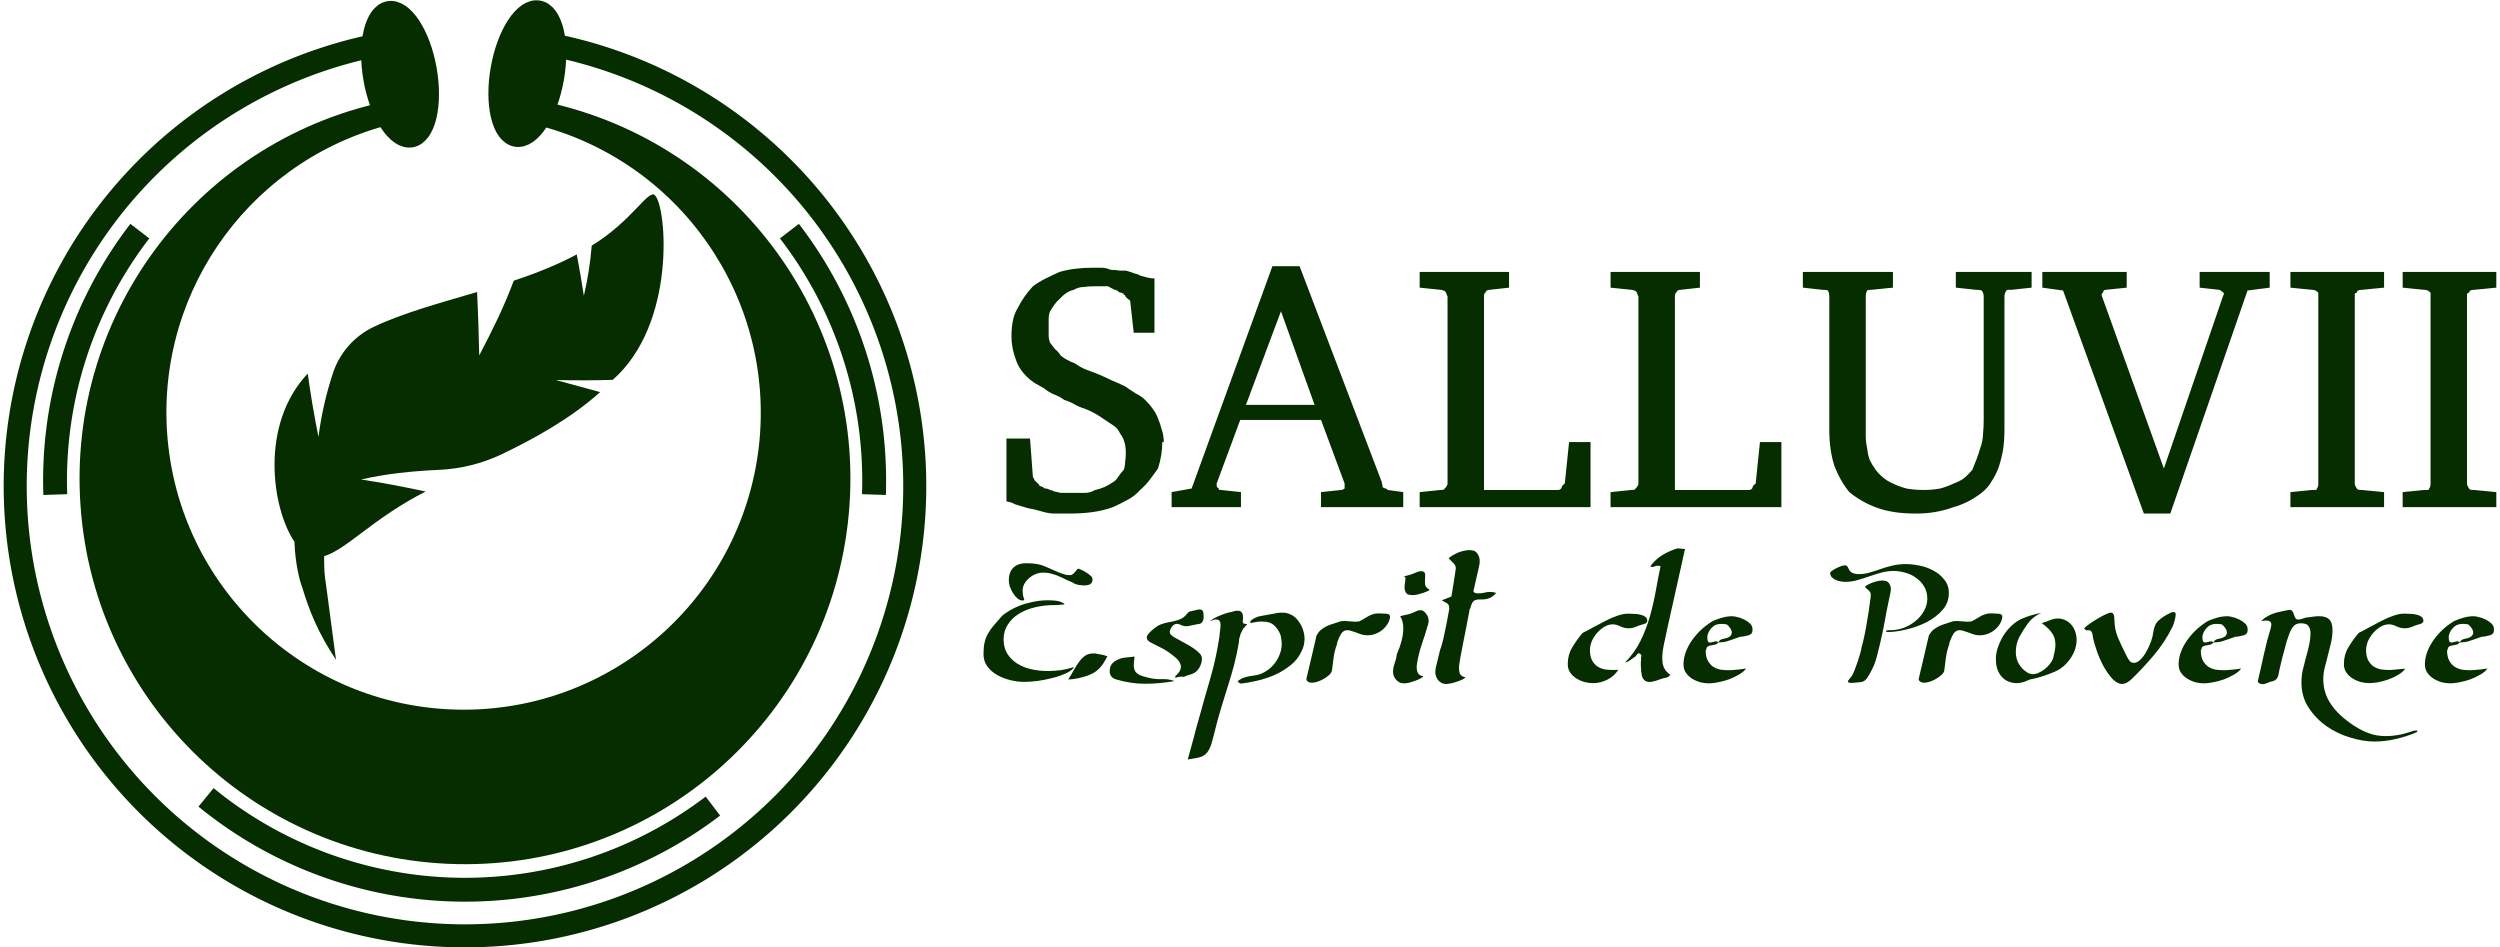 <svg xmlns:inkscape="http://www.inkscape.org/namespaces/inkscape" xmlns:sodipodi="http://sodipodi.sourceforge.net/DTD/sodipodi-0.dtd" xmlns="http://www.w3.org/2000/svg" xmlns:svg="http://www.w3.org/2000/svg" width="190" height="72" viewBox="0 0 220.745 83.898" version="1.1" id="svg1" inkscape:version="1.4.1-rc (06eac75fbf, 2025-03-29)" sodipodi:docname="logo.svg">
  <defs id="defs1"/>
  <g inkscape:label="Layer 1" inkscape:groupmode="layer" id="layer1" transform="translate(5.538,-106.625)">
    <path id="path10" style="fill:#052d00;fill-opacity:1;stroke:#052d00;stroke-width:2.04;stroke-opacity:1" d="m 29.142,116.493 c 0.252,-0.048 0.504,-0.093 0.757,-0.135 m 11.686,0.256 c 13.422,3.23 22.33,15.961 20.767,29.677 -1.62,14.022 -13.647,24.506 -27.758,24.196 C 20.483,170.179 8.926,159.178 7.923,145.099 6.963,131.632 15.976,119.481 29.142,116.493 12.636,119.625 1.091,134.621 2.286,151.379 c 1.216,17.052 15.212,30.376 32.303,30.75 17.091,0.374 31.657,-12.323 33.618,-29.306 1.961,-16.982 -9.327,-32.665 -26.053,-36.196 z" sodipodi:nodetypes="cccccsccsccc"/>
    <path style="fill:#9d0000;fill-opacity:0;stroke:#052d00;stroke-width:2.04;stroke-dasharray:none;stroke-opacity:1" id="path12" sodipodi:type="arc" sodipodi:cx="35.314369" sodipodi:cy="149.67197" sodipodi:rx="39.83173" sodipodi:ry="39.83173" sodipodi:start="4.8742264" sodipodi:end="4.5801224" sodipodi:arc-type="arc" d="M 41.733,110.361 A 39.832,39.832 0 0 1 74.991,153.185 39.832,39.832 0 0 1 34.725,189.499 39.832,39.832 0 0 1 -4.449,152.01 39.832,39.832 0 0 1 30.061,110.188" sodipodi:open="true"/>
    <path style="fill:#9d0000;fill-opacity:0;stroke:#052d00;stroke-width:2.114;stroke-dasharray:none;stroke-opacity:1" id="path13" sodipodi:type="arc" sodipodi:cx="35.314411" sodipodi:cy="149.1805" sodipodi:rx="36.238354" sodipodi:ry="36.238354" sodipodi:start="5.6277801" sodipodi:end="0.034313055" sodipodi:arc-type="arc" d="m 64.044,127.094 a 36.238,36.238 0 0 1 7.487,23.33" sodipodi:open="true"/>
    <path style="fill:none;fill-opacity:0;stroke:#052d00;stroke-width:2.114;stroke-dasharray:none;stroke-opacity:1" id="path14" sodipodi:type="arc" sodipodi:cx="35.314411" sodipodi:cy="149.1805" sodipodi:rx="36.238354" sodipodi:ry="36.238354" sodipodi:start="0.91995902" sodipodi:end="2.2560391" sodipodi:arc-type="arc" d="M 57.27,178.011 A 36.238,36.238 0 0 1 12.381,177.239" sodipodi:open="true"/>
    <path style="fill:#9d0000;fill-opacity:0;stroke:#052d00;stroke-width:2.114;stroke-dasharray:none;stroke-opacity:1" id="path15" sodipodi:type="arc" sodipodi:cx="-35.248775" sodipodi:cy="149.1805" sodipodi:rx="36.238354" sodipodi:ry="36.238354" sodipodi:start="5.6277801" sodipodi:end="0.034313055" sodipodi:arc-type="arc" d="M -6.519,127.094 A 36.238,36.238 0 0 1 0.968,150.424" sodipodi:open="true" transform="scale(-1,1)"/>
    <ellipse style="fill:#052d00;fill-opacity:1;stroke:#052d00;stroke-width:1.585;stroke-dasharray:none;stroke-opacity:1" id="path16" cx="9.419" cy="116.618" rx="2.494" ry="5.773" transform="rotate(-10.02)"/>
    <ellipse style="fill:#052d00;fill-opacity:1;stroke:#052d00;stroke-width:1.585;stroke-dasharray:none;stroke-opacity:1" id="ellipse16" cx="-59.879" cy="104.291" rx="2.494" ry="5.773" transform="matrix(-0.985,-0.174,-0.174,0.985,0,0)"/>
    <path style="font-size:10.583px;line-height:1.25;font-family:'Wizard Of The Moon';-inkscape-font-specification:'Wizard Of The Moon';fill:#052d00;fill-opacity:1;stroke-width:0.463" d="m 86.498,157.337 q -0.334,0 -0.649,0.13 -0.315,0.13 -0.575,0.352 -0.259,0.222 -0.426,0.519 -0.148,0.278 -0.148,0.593 0,0.185 0.019,0.334 0.019,0.148 0.111,0.408 0.037,0.074 -0.019,0.111 -0.056,0.019 -0.13,0.019 -0.222,0 -0.445,-0.185 -0.204,-0.185 -0.389,-0.463 -0.167,-0.278 -0.278,-0.575 -0.093,-0.297 -0.093,-0.519 0,-0.612 0.222,-0.945 0.222,-0.334 0.575,-0.482 0.371,-0.148 0.815,-0.13 0.463,0 0.908,0.074 0.352,0.056 0.723,0.222 0.389,0.167 0.76,0.334 0.371,0.167 0.723,0.297 0.371,0.13 0.686,0.13 0.148,0 0.259,-0.093 0.111,-0.093 0.185,-0.185 0.093,-0.111 0.167,-0.204 0.074,-0.093 0.167,-0.093 0.019,0 0.204,0.093 0.204,0.074 0.426,0.222 0.222,0.13 0.408,0.297 0.185,0.148 0.185,0.315 0,0.315 -0.204,0.445 -0.204,0.111 -0.537,0.111 -0.093,0 -0.241,-0.019 -0.148,-0.019 -0.315,-0.037 -0.148,-0.037 -0.278,-0.093 -0.13,-0.056 -0.185,-0.111 -0.278,-0.111 -0.556,-0.241 -0.278,-0.148 -0.593,-0.278 -0.297,-0.148 -0.667,-0.241 -0.352,-0.111 -0.815,-0.111 z m 4.596,7.154 q 0.259,0.037 0.519,0.093 0.278,0.037 0.593,0.167 -0.185,0.334 -0.352,0.612 -0.167,0.259 -0.371,0.463 -0.204,0.204 -0.463,0.371 -0.259,0.148 -0.612,0.278 -0.111,0.037 -0.315,0.093 -0.185,0.056 -0.408,0.111 -0.222,0.037 -0.445,0.074 -0.222,0.037 -0.389,0.037 h -0.111 q 0.297,-0.463 0.519,-0.871 0.241,-0.426 0.482,-0.741 0.241,-0.315 0.519,-0.5 0.297,-0.185 0.686,-0.185 z m -3.391,-4.281 H 87.536 q -0.945,0 -1.779,0.204 -0.815,0.204 -1.427,0.593 -0.612,0.389 -0.964,0.964 -0.352,0.556 -0.352,1.279 0,0.723 0.315,1.242 0.315,0.519 0.852,0.871 0.537,0.352 1.242,0.519 0.704,0.167 1.501,0.167 0.556,0 1.149,-0.074 0.612,-0.093 1.186,-0.278 -0.204,0.334 -0.76,0.575 -0.537,0.241 -1.205,0.408 -0.667,0.167 -1.334,0.259 -0.667,0.074 -1.13,0.074 -0.556,0 -1.186,-0.148 -0.63,-0.148 -1.168,-0.445 -0.537,-0.297 -0.89,-0.76 -0.352,-0.463 -0.352,-1.112 0,-0.593 0.093,-1.019 0.093,-0.426 0.297,-0.778 0.204,-0.371 0.519,-0.741 0.315,-0.371 0.76,-0.871 0.222,-0.185 0.612,-0.426 0.389,-0.241 0.908,-0.445 0.519,-0.204 1.149,-0.334 0.649,-0.148 1.371,-0.148 0.834,0 1.149,0.148 0.315,0.13 0.315,0.204 -0.019,0.019 -0.037,0.019 z m 10.971,1.742 q -0.315,-0.148 -0.537,-0.019 -0.204,0.111 -0.334,0.389 -0.148,0.297 0,0.482 0.148,0.167 0.389,0.297 0.408,0.222 0.815,0.445 0.426,0.222 0.815,0.482 0.297,0.204 0.556,0.463 0.259,0.259 0.185,0.686 -0.093,0.463 -0.352,0.778 -0.241,0.297 -0.723,0.426 -0.093,0.019 -0.185,0.056 -0.093,0.037 -0.185,0.074 -0.056,0.019 -0.093,0.037 -0.037,0.019 -0.074,0.019 -0.204,-0.037 -0.389,0 -0.167,0.019 -0.334,0.093 v -0.093 l -0.019,-0.056 q 0.371,-0.315 0.463,-0.593 0.093,-0.278 -0.019,-0.537 -0.111,-0.259 -0.408,-0.519 -0.297,-0.259 -0.704,-0.537 -0.352,-0.241 -0.76,-0.426 -0.389,-0.185 -0.76,-0.389 -0.259,-0.148 -0.315,-0.315 -0.037,-0.167 0.056,-0.334 0.111,-0.167 0.315,-0.352 0.204,-0.185 0.463,-0.371 0.222,-0.167 0.463,-0.241 0.259,-0.093 0.537,-0.148 0.241,-0.056 0.482,-0.093 0.241,-0.056 0.463,-0.13 0.222,-0.074 0.426,-0.204 0.204,-0.148 0.371,-0.371 0.111,-0.148 0.278,-0.185 0.167,-0.037 0.315,-0.074 0.111,-0.019 0.241,-0.056 0.13,-0.037 0.259,-0.037 0.13,0 0.204,0.056 0.093,0.056 0.13,0.222 0.019,0.148 0.019,0.334 0.019,0.167 -0.037,0.334 -0.037,0.148 -0.167,0.259 -0.13,0.093 -0.408,0.111 -0.371,0.074 -0.723,0.148 -0.352,0.074 -0.723,-0.111 z m -4.059,2.817 q -0.074,0.5 -0.074,0.815 0.019,0.315 0.148,0.519 0.13,0.185 0.408,0.315 0.278,0.111 0.723,0.222 0.593,0.148 1.168,0.13 0.593,-0.037 1.168,0.167 -1.316,0.241 -2.613,0.241 -1.279,0 -2.576,-0.389 -0.259,-0.074 -0.426,-0.278 -0.148,-0.204 -0.13,-0.463 0,-0.649 0.593,-0.945 0.371,-0.204 0.76,-0.241 0.408,-0.056 0.852,-0.093 z m 9.859,-2.891 q 0.056,0.019 0.111,0.019 l -0.056,0.093 q -0.074,0.019 -0.093,0.074 l -0.056,0.074 -0.037,0.056 q -0.019,0.019 -0.037,0.037 -0.019,0 -0.037,0.019 l -0.056,0.074 -0.111,0.241 q -0.019,0.037 -0.037,0.056 0,0.019 -0.019,0.056 l -0.037,0.056 q 0,0.019 -0.037,0.13 -0.019,0.074 -0.037,0.148 0,0.056 -0.037,0.093 0,0.037 -0.019,0.074 0,0.019 0,0.056 -0.037,0.111 -0.019,0.222 -0.167,1.019 -0.426,2.02 -0.259,0.982 -0.575,1.964 -0.297,1.001 -0.612,1.983 -0.297,0.982 -0.537,1.983 l -0.148,0.575 q -0.148,0.612 -0.315,0.945 -0.167,0.352 -0.408,0.537 -0.241,0.185 -0.593,0.259 -0.371,0.074 -0.927,0.167 0.259,-0.927 0.5,-1.816 0.222,-0.89 0.482,-1.779 0.5,-1.816 1.019,-3.595 0.519,-1.779 0.797,-3.632 l 0.074,-0.686 q 0.019,-0.093 0.019,-0.185 0.019,-0.093 0.019,-0.185 0,-0.537 -0.371,-0.519 -0.111,-0.019 -0.259,0.037 -0.13,0.037 -0.334,0.111 0.426,-0.315 0.852,-0.482 0.426,-0.185 0.853,-0.297 0.074,0 0.185,-0.037 0.019,0 0.019,0 0.019,-0.019 0.056,-0.019 0.148,-0.037 0.278,-0.074 0.148,-0.037 0.278,-0.019 0.185,0 0.297,0.13 0.13,0.111 0.13,0.445 0.019,0.093 0,0.167 0,0.056 -0.019,0.148 v 0.037 0.093 q 0.037,0.111 0.148,0.13 0.074,0.019 0.13,0.019 z m 4.93,2.409 q -0.315,0.723 -0.964,1.242 -0.649,0.519 -1.427,0.871 -0.778,0.334 -1.594,0.519 -0.797,0.185 -1.427,0.241 -0.037,0 -0.111,-0.056 -0.056,-0.074 -0.148,-0.148 0.315,-0.259 0.667,-0.352 0.371,-0.111 0.741,-0.148 0.537,-0.056 0.982,-0.315 0.463,-0.259 0.797,-0.649 0.334,-0.389 0.519,-0.852 0.204,-0.482 0.204,-0.982 0,-0.278 -0.056,-0.556 -0.037,-0.278 -0.185,-0.537 -0.259,-0.463 -0.575,-0.667 -0.315,-0.222 -0.852,-0.222 -0.241,-0.019 -0.519,0.019 -0.259,0.037 -0.593,0.111 0.019,-0.074 0.019,-0.204 0.426,-0.352 0.927,-0.426 0.519,-0.093 1.019,-0.185 0.463,-0.111 0.871,-0.111 0.426,0 0.778,0.185 0.371,0.167 0.667,0.593 0.278,0.371 0.389,0.76 0.13,0.371 0.13,0.797 0,0.575 -0.259,1.075 z m 7.765,-2.724 q -0.148,0.389 -0.426,0.667 -0.259,0.278 -0.612,0.445 -0.334,0.167 -0.723,0.204 -0.389,0.037 -0.778,-0.093 -0.482,-0.185 -0.797,-0.278 -0.315,-0.111 -0.537,-0.056 -0.222,0.056 -0.389,0.297 -0.148,0.222 -0.334,0.723 -0.019,0.074 -0.056,0.259 -0.204,0.556 -0.278,1.13 -0.074,0.575 -0.148,1.149 -0.037,0.222 -0.315,0.445 -0.259,0.222 -0.593,0.389 -0.334,0.167 -0.667,0.222 -0.334,0.056 -0.519,-0.056 -0.185,-0.111 -0.167,-0.278 0.037,-0.167 0.074,-0.315 0.204,-0.871 0.408,-1.724 0.204,-0.871 0.408,-1.761 0.167,-0.334 0.408,-0.537 0.259,-0.204 0.537,-0.334 0.297,-0.13 0.612,-0.222 0.315,-0.093 0.63,-0.204 0.352,-0.037 0.797,0.019 0.445,0.056 0.797,0 0.241,-0.111 0.445,-0.241 0.204,-0.13 0.408,-0.241 0.204,-0.111 0.426,-0.167 0.241,-0.074 0.556,-0.056 0.222,0.019 0.408,0.019 0.204,0 0.315,0.037 0.13,0.037 0.167,0.167 0.037,0.13 -0.056,0.389 z m 2.428,4.022 v 0.13 q 0,0.297 0.111,0.519 0.111,0.222 0.482,0.278 -0.056,0.093 -0.278,0.204 -0.204,0.111 -0.463,0.204 -0.259,0.093 -0.537,0.167 -0.259,0.056 -0.408,0.056 -0.259,0 -0.445,-0.093 -0.185,-0.111 -0.315,-0.259 -0.111,-0.148 -0.185,-0.315 -0.056,-0.185 -0.056,-0.352 0,-0.371 0.148,-0.778 0.148,-0.408 0.185,-0.778 0.575,-1.334 0.575,-2.298 0,-0.649 -0.278,-1.075 0.334,-0.093 0.649,-0.148 0.315,-0.074 0.612,-0.222 0.148,-0.074 0.259,-0.111 0.13,-0.056 0.278,-0.056 0.259,0 0.482,0.297 0.241,0.297 0.241,0.649 0,0.167 -0.056,0.334 -0.259,0.908 -0.575,1.816 -0.297,0.89 -0.426,1.835 z m 1.112,-6.764 q 0.074,0.037 -0.093,0.13 -0.148,0.074 -0.408,0.167 -0.241,0.074 -0.5,0.148 -0.241,0.056 -0.371,0.056 -0.556,0.037 -0.704,-0.222 -0.13,-0.259 -0.111,-0.575 0.037,-0.334 0.074,-0.593 0.037,-0.278 -0.167,-0.259 0.259,-0.074 0.519,-0.13 0.259,-0.074 0.5,-0.185 0.111,-0.037 0.204,-0.074 0.111,-0.056 0.241,-0.074 0.371,-0.019 0.426,0.167 0.056,0.185 0.019,0.445 -0.019,0.259 0,0.556 0.037,0.278 0.371,0.445 z m 2.632,6.838 v 0.13 q 0,0.297 0.093,0.519 0.111,0.222 0.482,0.297 -0.056,0.093 -0.278,0.204 -0.204,0.093 -0.482,0.185 -0.259,0.093 -0.537,0.148 -0.259,0.056 -0.408,0.056 -0.259,0 -0.445,-0.111 -0.167,-0.111 -0.297,-0.259 -0.111,-0.167 -0.167,-0.334 -0.056,-0.185 -0.056,-0.352 0,-0.185 0.056,-0.445 0.056,-0.259 0.13,-0.537 0.074,-0.278 0.13,-0.537 0.074,-0.278 0.111,-0.463 0.074,-0.167 0.167,-0.519 0.111,-0.371 0.204,-0.853 0.111,-0.482 0.222,-1.075 0.111,-0.593 0.222,-1.205 h -0.019 v -0.093 q 0,-0.259 -0.204,-0.371 -0.185,-0.111 -0.445,-0.259 l 0.852,-0.334 q 0.148,-0.964 0.259,-1.612 0.111,-0.667 0.13,-0.871 0,-0.167 -0.074,-0.297 -0.074,-0.13 -0.185,-0.222 -0.093,-0.111 -0.204,-0.204 -0.111,-0.093 -0.167,-0.204 0.074,-0.056 0.297,-0.204 0.241,-0.148 0.537,-0.278 0.315,-0.13 0.667,-0.185 0.371,-0.074 0.704,0.019 0.241,0.056 0.426,0.408 0.185,0.352 0.074,0.908 l -0.519,2.279 q 0.074,0.185 0.408,0.185 0.259,0 0.537,-0.056 0.278,-0.074 0.575,-0.074 0.222,0 0.5,0.093 -0.259,0.315 -0.575,0.445 -0.297,0.13 -0.649,0.13 h -0.278 q -0.389,0 -0.556,0.204 -0.148,0.204 -0.241,0.612 h -0.037 q -0.148,0.76 -0.297,1.557 -0.148,0.778 -0.297,1.501 -0.13,0.704 -0.241,1.26 -0.093,0.537 -0.13,0.815 z m 18.718,0.723 q -0.148,0.204 -0.389,0.259 -0.222,0.037 -0.426,0.111 -0.537,0.204 -0.871,0.259 -0.334,0.037 -0.537,-0.093 -0.204,-0.13 -0.297,-0.445 -0.074,-0.334 -0.093,-0.89 0,-0.148 0,-0.278 0.019,-0.13 0.019,-0.278 -0.019,-0.148 0.019,-0.278 0.037,-0.148 -0.13,-0.241 -0.148,-0.074 -0.259,0.093 -0.093,0.167 -0.222,0.222 -0.204,0.13 -0.389,0.278 -0.167,0.13 -0.445,0.204 0.853,-0.871 1.371,-1.909 0.519,-1.056 0.834,-2.168 0.315,-1.112 0.519,-2.242 0.204,-1.149 0.426,-2.205 -0.13,-0.074 -0.241,-0.056 -0.111,0 -0.222,0.037 -0.093,0.037 -0.204,0.074 -0.111,0.019 -0.241,-0.056 0.463,-0.63 1.075,-1.001 0.612,-0.371 1.334,-0.593 l 0.667,0.056 q -0.482,2.224 -0.964,4.337 -0.482,2.113 -0.908,4.133 -0.204,0.945 -0.111,1.631 0.111,0.667 0.686,1.038 z m -2.502,-4.448 q -0.315,0.093 -0.612,0.222 -0.297,0.111 -0.612,0.111 -0.315,0 -0.686,-0.167 -0.371,-0.185 -0.686,-0.185 -0.371,0 -0.723,0.204 -0.352,0.204 -0.649,0.537 -0.297,0.334 -0.482,0.741 -0.167,0.408 -0.167,0.815 0,0.537 0.185,0.89 0.185,0.334 0.463,0.537 0.297,0.185 0.63,0.259 0.352,0.056 0.667,0.056 h 0.259 q 0.093,0 0.148,0 0.074,0 0.167,-0.019 -0.389,0.593 -1.001,0.89 -0.593,0.297 -1.242,0.297 -0.352,0 -0.741,-0.093 -0.389,-0.111 -0.723,-0.315 -0.334,-0.204 -0.556,-0.519 -0.222,-0.315 -0.222,-0.76 0,-0.815 0.389,-1.464 0.389,-0.667 0.927,-1.297 0.463,-0.222 0.982,-0.519 0.537,-0.297 1.056,-0.556 0.537,-0.278 1.038,-0.445 0.519,-0.185 0.964,-0.185 0.185,0 0.463,0.019 0.297,0 0.556,0.056 0.278,0.056 0.463,0.185 0.204,0.13 0.204,0.371 0,0.148 -0.167,0.241 -0.148,0.074 -0.297,0.093 z m 8.858,1.075 h -0.148 l -0.63,0.222 q -0.315,0.111 -0.612,0.204 -0.278,0.074 -0.575,0.074 -0.037,0.019 -0.074,0.019 -0.019,-0.019 -0.074,0 0,0.019 -0.019,0.037 -0.019,0.019 -0.037,0.019 -0.019,0 -0.037,0.037 -0.111,0.093 -0.278,0.111 -0.148,0.019 -0.297,0.056 -0.148,0.019 -0.259,0.093 -0.111,0.056 -0.13,0.241 l -0.056,0.111 q 0,0.537 0.185,0.89 0.185,0.334 0.463,0.537 0.297,0.185 0.63,0.259 0.352,0.056 0.667,0.056 h 0.259 q 0.037,0 0.241,-0.019 0.204,-0.019 0.445,-0.037 0.241,-0.037 0.445,-0.056 0.204,-0.037 0.241,-0.037 -0.204,0.297 -0.63,0.537 -0.408,0.241 -0.89,0.426 -0.482,0.167 -0.964,0.259 -0.482,0.093 -0.815,0.093 -0.352,0 -0.741,-0.093 -0.389,-0.111 -0.723,-0.315 -0.334,-0.204 -0.556,-0.519 -0.222,-0.315 -0.222,-0.76 0,-0.389 0.13,-0.871 0.148,-0.482 0.445,-0.982 0.315,-0.519 0.797,-1.019 0.5,-0.519 1.223,-0.964 0.445,-0.185 0.778,-0.278 0.352,-0.111 0.667,-0.13 0.334,-0.037 0.63,0.037 0.315,0.056 0.667,0.222 0.315,0.148 0.556,0.371 0.241,0.222 0.222,0.593 0,0.185 -0.093,0.297 -0.093,0.093 -0.241,0.148 -0.13,0.037 -0.297,0.074 -0.148,0.019 -0.297,0.056 z m -2.076,0.5 h -0.019 q 0.056,-0.13 0.13,-0.185 0.093,-0.074 0.185,-0.093 0.111,-0.037 0.222,-0.056 0.111,-0.019 0.222,-0.056 0.352,-0.13 0.408,-0.371 0.056,-0.241 -0.13,-0.5 -0.13,-0.204 -0.315,-0.334 -0.797,-0.13 -1.186,0.185 -0.389,0.315 -0.519,0.815 v 0.259 q 0.019,0.278 0.13,0.334 0.111,0.037 0.241,0 0.148,-0.037 0.297,-0.074 0.148,-0.037 0.241,0.037 0.019,0 0.037,0.019 0.019,0.019 0.037,0.019 l -0.019,0.019 q 0.019,0 0.019,0 0,-0.019 0.019,-0.019 z m 15.16,-1.075 q 0.667,0 1.26,-0.222 0.612,-0.241 1.056,-0.63 0.463,-0.389 0.723,-0.89 0.278,-0.5 0.278,-1.038 0,-0.649 -0.297,-1.112 -0.278,-0.463 -0.723,-0.76 -0.426,-0.315 -0.964,-0.445 -0.519,-0.148 -1.001,-0.148 -0.556,0 -1.093,0.148 -0.537,0.148 -1.075,0.334 -0.519,0.185 -1.056,0.334 -0.519,0.148 -1.038,0.148 -0.185,0 -0.408,-0.037 -0.241,-0.037 -0.445,-0.13 -0.222,-0.093 -0.352,-0.241 -0.148,-0.148 -0.148,-0.389 0,-0.074 0.167,-0.185 0.148,-0.111 0.371,-0.222 0.204,-0.111 0.426,-0.185 0.222,-0.074 0.371,-0.074 0.167,0 0.259,0.222 0.13,0.334 0.371,0.445 0.241,0.111 0.556,0.111 0.463,0 0.871,-0.111 0.408,-0.111 0.834,-0.259 0.612,-0.222 1.223,-0.371 0.612,-0.148 1.26,-0.148 0.519,0 1.186,0.13 0.667,0.13 1.242,0.445 0.575,0.297 0.964,0.797 0.408,0.482 0.408,1.186 0,0.871 -0.556,1.501 -0.556,0.63 -1.353,1.056 -0.797,0.408 -1.668,0.63 -0.852,0.222 -1.483,0.259 -0.519,0.037 -0.519,-0.056 0,-0.093 0.352,-0.093 z m -1.501,3.317 q -0.222,0.482 -0.482,0.871 -0.241,0.371 -0.575,0.408 -0.649,0.074 -0.89,0.074 -0.241,-0.019 -0.259,-0.093 -0.019,-0.093 0.111,-0.241 0.148,-0.148 0.278,-0.371 0.093,-0.167 0.222,-0.5 0.13,-0.352 0.259,-0.723 0.13,-0.389 0.222,-0.723 0.093,-0.352 0.111,-0.5 0.111,-0.371 0.259,-1.075 0.148,-0.704 0.259,-1.427 0.13,-0.741 0.204,-1.353 0.093,-0.612 0.093,-0.797 0,-0.13 -0.056,-0.222 -0.056,-0.111 -0.148,-0.185 -0.093,-0.093 -0.185,-0.148 -0.074,-0.074 -0.13,-0.167 0.056,-0.056 0.241,-0.167 0.204,-0.111 0.463,-0.204 0.259,-0.093 0.556,-0.148 0.315,-0.056 0.593,0.019 0.204,0.037 0.352,0.315 0.148,0.278 0.056,0.704 -0.148,0.649 -0.334,1.612 -0.167,0.964 -0.371,1.946 -0.204,0.964 -0.426,1.816 -0.204,0.852 -0.426,1.279 z m 11.397,-4.188 q -0.148,0.389 -0.426,0.667 -0.259,0.278 -0.612,0.445 -0.334,0.167 -0.723,0.204 -0.389,0.037 -0.778,-0.093 -0.482,-0.185 -0.797,-0.278 -0.315,-0.111 -0.537,-0.056 -0.222,0.056 -0.389,0.297 -0.148,0.222 -0.334,0.723 -0.019,0.074 -0.056,0.259 -0.204,0.556 -0.278,1.13 -0.074,0.575 -0.148,1.149 -0.037,0.222 -0.315,0.445 -0.259,0.222 -0.593,0.389 -0.334,0.167 -0.667,0.222 -0.334,0.056 -0.519,-0.056 -0.185,-0.111 -0.167,-0.278 0.037,-0.167 0.074,-0.315 0.204,-0.871 0.408,-1.724 0.204,-0.871 0.408,-1.761 0.167,-0.334 0.408,-0.537 0.259,-0.204 0.537,-0.334 0.297,-0.13 0.612,-0.222 0.315,-0.093 0.63,-0.204 0.352,-0.037 0.797,0.019 0.445,0.056 0.797,0 0.241,-0.111 0.445,-0.241 0.204,-0.13 0.408,-0.241 0.204,-0.111 0.426,-0.167 0.241,-0.074 0.556,-0.056 0.222,0.019 0.408,0.019 0.204,0 0.315,0.037 0.13,0.037 0.167,0.167 0.037,0.13 -0.056,0.389 z m 6.171,3.262 q -0.556,0.871 -1.408,1.26 -0.853,0.371 -1.779,0.612 -0.167,0.037 -0.352,0.074 -0.185,0.037 -0.371,0.13 -0.519,0.241 -1.019,0.222 -0.482,-0.037 -0.871,-0.259 -0.371,-0.241 -0.612,-0.667 -0.241,-0.445 -0.259,-1.019 -0.037,-0.537 0.13,-1.093 0.185,-0.575 0.482,-1.093 0.315,-0.519 0.741,-0.927 0.445,-0.426 0.945,-0.649 0.389,-0.167 0.815,-0.297 0.426,-0.13 0.908,-0.222 -0.741,0.334 -1.168,0.908 -0.426,0.575 -0.778,1.223 -0.389,0.797 -0.297,1.631 0.037,0.315 0.167,0.612 0.148,0.278 0.352,0.519 0.204,0.222 0.445,0.371 0.241,0.148 0.482,0.167 0.241,0.019 0.537,-0.111 0.297,-0.13 0.556,-0.334 0.278,-0.222 0.482,-0.482 0.204,-0.278 0.278,-0.537 0.056,-0.259 0.111,-0.5 0.056,-0.241 0.074,-0.5 0.019,-0.315 -0.037,-0.556 -0.037,-0.259 -0.185,-0.5 -0.13,-0.241 -0.371,-0.482 -0.241,-0.241 -0.612,-0.519 0.222,-0.074 0.445,-0.148 0.222,-0.093 0.426,-0.167 0.222,-0.074 0.445,-0.093 0.222,-0.019 0.463,0.037 0.5,0.13 0.815,0.482 0.315,0.352 0.426,0.834 0.13,0.463 0.019,1.019 -0.093,0.537 -0.426,1.056 z m 1.13,-2.558 q 0.204,-0.204 0.556,-0.445 0.352,-0.241 0.704,-0.445 0.371,-0.222 0.667,-0.352 0.315,-0.148 0.445,-0.148 0.315,0 0.315,0.575 0,0.853 0.297,1.594 0.315,0.741 0.667,1.427 l 0.148,0.297 q 0.13,0.259 0.259,0.408 0.148,0.148 0.352,0.148 0.297,0 0.593,-0.297 0.297,-0.297 0.519,-0.704 0.241,-0.426 0.408,-0.89 0.167,-0.482 0.204,-0.834 0.093,-0.704 0.5,-1.056 0.408,-0.352 0.945,-0.612 0.185,-0.111 0.334,-0.111 0.204,0 0.204,0.222 0,0.167 -0.093,0.537 -0.093,0.371 -0.222,0.612 -0.667,1.334 -1.612,2.446 -0.927,1.112 -1.983,2.131 -0.463,0.426 -0.834,0.426 -0.408,0 -0.834,-0.426 -0.408,-0.445 -0.778,-1.075 -0.352,-0.649 -0.612,-1.371 -0.259,-0.741 -0.371,-1.316 0,-0.204 -0.093,-0.389 -0.074,-0.185 -0.297,-0.185 -0.111,0 -0.167,0.019 -0.056,-0.037 -0.111,-0.074 -0.056,-0.056 -0.111,-0.111 z m 13.566,0.741 h -0.148 l -0.63,0.222 q -0.315,0.111 -0.612,0.204 -0.278,0.074 -0.575,0.074 -0.037,0.019 -0.074,0.019 -0.019,-0.019 -0.074,0 0,0.019 -0.019,0.037 -0.019,0.019 -0.037,0.019 -0.019,0 -0.037,0.037 -0.111,0.093 -0.278,0.111 -0.148,0.019 -0.297,0.056 -0.148,0.019 -0.259,0.093 -0.111,0.056 -0.13,0.241 l -0.056,0.111 q 0,0.537 0.185,0.89 0.185,0.334 0.463,0.537 0.297,0.185 0.63,0.259 0.352,0.056 0.667,0.056 h 0.259 q 0.037,0 0.241,-0.019 0.204,-0.019 0.445,-0.037 0.241,-0.037 0.445,-0.056 0.204,-0.037 0.241,-0.037 -0.204,0.297 -0.63,0.537 -0.408,0.241 -0.89,0.426 -0.482,0.167 -0.964,0.259 -0.482,0.093 -0.815,0.093 -0.352,0 -0.741,-0.093 -0.389,-0.111 -0.723,-0.315 -0.334,-0.204 -0.556,-0.519 -0.222,-0.315 -0.222,-0.76 0,-0.389 0.13,-0.871 0.148,-0.482 0.445,-0.982 0.315,-0.519 0.797,-1.019 0.5,-0.519 1.223,-0.964 0.445,-0.185 0.778,-0.278 0.352,-0.111 0.667,-0.13 0.334,-0.037 0.63,0.037 0.315,0.056 0.667,0.222 0.315,0.148 0.556,0.371 0.241,0.222 0.222,0.593 0,0.185 -0.093,0.297 -0.093,0.093 -0.241,0.148 -0.13,0.037 -0.297,0.074 -0.148,0.019 -0.297,0.056 z m -2.076,0.5 h -0.019 q 0.056,-0.13 0.13,-0.185 0.093,-0.074 0.185,-0.093 0.111,-0.037 0.222,-0.056 0.111,-0.019 0.222,-0.056 0.352,-0.13 0.408,-0.371 0.056,-0.241 -0.13,-0.5 -0.13,-0.204 -0.315,-0.334 -0.797,-0.13 -1.186,0.185 -0.389,0.315 -0.519,0.815 v 0.259 q 0.019,0.278 0.13,0.334 0.111,0.037 0.241,0 0.148,-0.037 0.297,-0.074 0.148,-0.037 0.241,0.037 0.019,0 0.037,0.019 0.019,0.019 0.037,0.019 l -0.019,0.019 q 0.019,0 0.019,0 0,-0.019 0.019,-0.019 z m 16.679,8.136 q 0.111,-0.019 0.278,-0.074 0.185,-0.056 0.371,-0.111 0.185,-0.056 0.352,-0.111 0.167,-0.037 0.259,-0.037 0.093,0 0.093,0.037 0,0.093 -0.093,0.13 -0.908,0.389 -1.835,0.593 -0.927,0.222 -1.872,0.222 -1.001,0 -2.15,-0.352 -1.13,-0.334 -2.094,-1.001 -0.945,-0.667 -1.594,-1.649 -0.63,-0.964 -0.63,-2.224 0,-0.556 0.111,-1.093 0.13,-0.556 0.278,-1.093 0.167,-0.556 0.278,-1.093 0.13,-0.556 0.13,-1.131 0,-0.334 -0.167,-0.575 -0.148,-0.259 -0.667,-0.259 -0.297,0 -0.482,0.111 -0.185,0.111 -0.315,0.315 -0.13,0.204 -0.241,0.5 -0.111,0.297 -0.241,0.686 -0.074,0.278 -0.167,0.649 -0.093,0.352 -0.204,0.741 -0.093,0.389 -0.185,0.778 -0.093,0.371 -0.148,0.704 -0.093,0.537 -0.537,0.649 -0.222,0.037 -0.463,0.148 -0.222,0.111 -0.426,0.111 -0.167,0 -0.315,-0.093 -0.13,-0.111 -0.093,-0.222 0.13,-0.519 0.259,-1.13 0.148,-0.63 0.278,-1.242 0.148,-0.612 0.278,-1.168 0.148,-0.556 0.278,-0.964 0.093,-0.315 0.093,-0.463 0,-0.167 -0.111,-0.259 -0.111,-0.093 -0.389,-0.093 -0.093,0 -0.204,0.019 -0.093,0 -0.204,0.019 0.297,-0.278 0.612,-0.445 0.315,-0.167 0.612,-0.259 0.315,-0.093 0.612,-0.148 0.315,-0.056 0.612,-0.13 h 0.074 q 0.185,0 0.259,0.13 0.093,0.13 0.13,0.297 0.056,0.167 0.13,0.297 0.074,0.13 0.241,0.13 0.148,0 0.315,-0.056 0.185,-0.074 0.334,-0.111 0.297,-0.037 0.575,-0.074 0.297,-0.056 0.612,-0.056 0.649,0 0.927,0.297 0.278,0.278 0.278,0.945 0,0.556 -0.13,1.112 -0.13,0.556 -0.278,1.112 -0.148,0.556 -0.278,1.093 -0.13,0.519 -0.13,1.019 0,1.223 0.686,2.224 0.686,1.019 2.057,1.909 0.686,0.445 1.334,0.667 0.667,0.241 1.446,0.241 0.686,0 1.464,-0.167 z m 1.427,-9.711 q -0.315,0.093 -0.612,0.222 -0.297,0.111 -0.612,0.111 -0.315,0 -0.686,-0.167 -0.371,-0.185 -0.686,-0.185 -0.371,0 -0.723,0.204 -0.352,0.204 -0.649,0.537 -0.297,0.334 -0.482,0.741 -0.167,0.408 -0.167,0.815 0,0.537 0.185,0.89 0.185,0.334 0.463,0.537 0.297,0.185 0.63,0.259 0.352,0.056 0.667,0.056 h 0.259 q 0.037,0 0.222,-0.019 0.185,-0.019 0.408,-0.037 0.222,-0.019 0.408,-0.037 0.185,-0.019 0.222,-0.019 -0.204,0.297 -0.612,0.537 -0.389,0.241 -0.853,0.408 -0.463,0.167 -0.927,0.259 -0.463,0.074 -0.797,0.074 -0.352,0 -0.741,-0.093 -0.389,-0.111 -0.723,-0.315 -0.334,-0.204 -0.556,-0.519 -0.222,-0.315 -0.222,-0.76 0,-0.815 0.389,-1.464 0.389,-0.667 0.927,-1.297 0.463,-0.222 0.982,-0.519 0.537,-0.297 1.056,-0.556 0.537,-0.278 1.038,-0.445 0.519,-0.185 0.964,-0.185 0.185,0 0.463,0.019 0.297,0 0.556,0.056 0.278,0.056 0.463,0.185 0.204,0.13 0.204,0.371 0,0.148 -0.167,0.241 -0.148,0.074 -0.297,0.093 z m 5.782,1.075 h -0.148 l -0.63,0.222 q -0.315,0.111 -0.612,0.204 -0.278,0.074 -0.575,0.074 -0.037,0.019 -0.074,0.019 -0.019,-0.019 -0.074,0 0,0.019 -0.019,0.037 -0.019,0.019 -0.037,0.019 -0.019,0 -0.037,0.037 -0.111,0.093 -0.278,0.111 -0.148,0.019 -0.297,0.056 -0.148,0.019 -0.259,0.093 -0.111,0.056 -0.13,0.241 l -0.056,0.111 q 0,0.537 0.185,0.89 0.185,0.334 0.463,0.537 0.297,0.185 0.63,0.259 0.352,0.056 0.667,0.056 h 0.259 q 0.037,0 0.241,-0.019 0.204,-0.019 0.445,-0.037 0.241,-0.037 0.445,-0.056 0.204,-0.037 0.241,-0.037 -0.204,0.297 -0.63,0.537 -0.408,0.241 -0.89,0.426 -0.482,0.167 -0.964,0.259 -0.482,0.093 -0.815,0.093 -0.352,0 -0.741,-0.093 -0.389,-0.111 -0.723,-0.315 -0.334,-0.204 -0.556,-0.519 -0.222,-0.315 -0.222,-0.76 0,-0.389 0.13,-0.871 0.148,-0.482 0.445,-0.982 0.315,-0.519 0.797,-1.019 0.5,-0.519 1.223,-0.964 0.445,-0.185 0.778,-0.278 0.352,-0.111 0.667,-0.13 0.334,-0.037 0.63,0.037 0.315,0.056 0.667,0.222 0.315,0.148 0.556,0.371 0.241,0.222 0.222,0.593 0,0.185 -0.093,0.297 -0.093,0.093 -0.241,0.148 -0.13,0.037 -0.297,0.074 -0.148,0.019 -0.297,0.056 z m -2.076,0.5 h -0.019 q 0.056,-0.13 0.13,-0.185 0.093,-0.074 0.185,-0.093 0.111,-0.037 0.222,-0.056 0.111,-0.019 0.222,-0.056 0.352,-0.13 0.408,-0.371 0.056,-0.241 -0.13,-0.5 -0.13,-0.204 -0.315,-0.334 -0.797,-0.13 -1.186,0.185 -0.389,0.315 -0.519,0.815 v 0.259 q 0.019,0.278 0.13,0.334 0.111,0.037 0.241,0 0.148,-0.037 0.297,-0.074 0.148,-0.037 0.241,0.037 0.019,0 0.037,0.019 0.019,0.019 0.037,0.019 l -0.019,0.019 q 0.019,0 0.019,0 0,-0.019 0.019,-0.019 z" id="text18" aria-label="Esprit de Provence"/>
    <g style="fill:#052d00;fill-opacity:1" id="g18" transform="matrix(0.084,0,0,0.084,15.069,123.843)">
      <path d="M 396.776,195.483 C 464.07,136.566 453.733,13.375 441.305,0.931 c -6.945,-6.947 -23.243,26.361 -66.664,53.077 -1.555,18.821 -4.432,36.334 -8.31,52.832 -2.134,-14.166 -4.606,-28.669 -7.492,-43.596 -19.052,10.279 -41.701,19.49 -66.417,27.677 -10.352,28.049 -23.194,53.601 -36.391,78.796 -0.505,-22.046 -1.124,-44.19 -2.224,-66.83 -39.089,11.477 -78.837,22.351 -109.003,36.739 -20.457,9.707 -36.002,27.379 -43.057,48.886 -6.772,20.664 -12.097,42.776 -15.197,67.111 -4.705,-23.177 -8.401,-45.338 -11.321,-66.73 -50.647,53.441 -38.037,141.689 -14.024,177.312 0.826,22.425 5.177,40.237 8.235,48.183 7.732,25.411 16.811,47.953 35.59,76.249 0,-0.025 -10.742,-80.93 -10.742,-80.93 -1.231,-6.193 -1.919,-16.115 -1.778,-28.363 23.004,-6.532 52.823,-40.749 107.051,-68.136 -23.55,-5.069 -46.322,-9.368 -68.095,-12.661 24.94,-5.821 52.683,-8.847 82.121,-10.169 22.681,-1.009 45.172,-6.533 65.712,-16.258 34.945,-16.72 73.404,-38.054 104.19,-65.697 -15.38,-4.093 -30.952,-8.344 -46.629,-12.735 20.449,0.408 40.517,0.44 59.916,-0.205 z" id="path1" style="fill:#052d00;fill-opacity:1"/>
    </g>
    <path style="font-size:64px;line-height:1.25;font-family:Peddana;-inkscape-font-specification:Peddana;white-space:pre;fill:#052d00;fill-opacity:1;stroke-width:0.742" d="m 97.068,145.774 q 0,1.14 -0.38,2.343 -0.317,0.443 -0.696,0.95 -0.38,0.506 -0.886,0.95 -0.506,0.57 -1.14,0.886 -0.57,0.317 -1.266,0.633 -0.886,0.317 -1.836,0.443 -0.95,0.127 -2.026,0.127 -0.76,0 -1.266,0 -0.506,0 -0.95,-0.127 -0.506,-0.127 -0.95,-0.253 -0.443,-0.063 -0.823,-0.19 -0.443,-0.127 -0.823,-0.253 -0.317,-0.19 -0.76,-0.253 v -5.571 h 2.089 l 0.253,3.419 q 0.127,0.127 0.127,0.253 0.063,0.063 0.19,0.19 0.127,0.127 0.19,0.19 0.063,0 0.063,0.127 l 0.317,0.127 q 0.127,0.127 0.253,0.127 0.19,0 0.38,0.127 0.127,0 0.38,0.127 0.317,0.063 0.57,0.127 h 1.266 q 0.506,0 0.886,0 0.443,0 0.886,-0.253 0.886,-0.19 1.583,-0.696 0.253,-0.127 0.443,-0.443 0.253,-0.38 0.506,-0.633 0.127,-0.317 0.127,-0.696 0.063,-0.443 0.063,-0.823 0,-1.076 -0.506,-1.709 -0.19,-0.443 -0.57,-0.696 -0.38,-0.253 -0.76,-0.506 -0.443,-0.317 -0.886,-0.57 -0.443,-0.253 -0.95,-0.443 -0.443,-0.127 -0.886,-0.38 -0.443,-0.253 -0.886,-0.38 -0.443,-0.317 -0.95,-0.506 -0.443,-0.19 -0.823,-0.506 -0.443,-0.253 -0.886,-0.506 -0.38,-0.253 -0.696,-0.57 -0.696,-0.696 -0.95,-1.519 -0.38,-1.013 -0.38,-2.026 0,-0.76 0.127,-1.393 0.127,-0.633 0.443,-1.14 0.506,-1.013 1.33,-1.899 0.506,-0.38 1.14,-0.696 0.633,-0.317 1.203,-0.57 1.266,-0.38 2.976,-0.38 0.38,0 0.76,0 0.38,0 0.823,0.19 0.443,0 0.76,0.063 0.317,0 0.57,0 0.443,0.127 0.76,0.253 0.317,0.063 0.506,0.19 0.443,0.127 0.696,0.19 0.253,0.063 0.57,0.063 v 4.812 h -1.836 l -0.317,-2.849 q -0.19,-0.127 -0.38,-0.317 -0.063,-0.127 -0.063,-0.127 0,-0.063 -0.127,-0.063 v -0.127 h -0.063 q -0.127,0 -0.127,-0.063 -0.127,0 -0.253,-0.063 -0.063,-0.127 -0.317,-0.19 -0.063,0 -0.633,-0.317 h -1.266 q -0.443,0 -0.886,0.063 -0.443,0 -0.886,0.253 -0.633,0.127 -1.266,0.823 -0.38,0.317 -0.823,1.076 -0.127,0.317 -0.127,0.633 0,0.317 0,0.76 0,0.38 0,0.76 0,0.317 0.127,0.633 0.253,0.317 0.443,0.57 0.253,0.19 0.506,0.57 0.443,0.38 1.266,0.696 0.443,0.317 0.886,0.506 0.506,0.19 1.013,0.38 0.76,0.317 1.393,0.633 0.633,0.253 1.14,0.506 0.443,0.317 0.95,0.633 0.506,0.253 0.823,0.57 0.443,0.443 0.696,0.823 0.253,0.317 0.443,0.823 0.19,0.443 0.317,0.95 0.19,0.506 0.19,1.14 z m 7.407,-3.292 h 6.078 l -2.976,-8.294 z m 6.648,7.724 1.773,-0.19 q 0.127,0 0.317,-0.127 v -0.443 l -2.089,-5.635 h -7.154 l -2.089,5.635 v 0.19 q 0,0.127 0.19,0.253 v 0.063 q 0,0.063 0.127,0.063 h 0.063 l 1.773,0.19 v 1.33 h -6.141 v -1.33 l 1.773,-0.317 7.154,-19.69 h 2.406 l 7.281,19.12 q 0,0.19 0.063,0.253 0,0.127 0,0.19 0.19,0.127 0.253,0.127 0.127,0 0.19,0.127 l 1.393,0.19 v 1.33 h -7.281 z m 8.737,0 1.836,-0.19 q 0.38,0 0.38,-0.127 0,-0.063 0.063,-0.063 0.063,-0.063 0.127,-0.19 0.063,-0.063 0.063,-0.19 v -16.524 q 0,-0.127 -0.063,-0.127 0,-0.063 0,-0.063 -0.063,-0.127 -0.063,-0.19 -0.127,-0.19 -0.253,-0.19 -0.127,-0.063 -0.253,-0.063 l -1.836,-0.19 v -1.393 h 7.914 v 1.393 l -1.709,0.19 q -0.317,0 -0.38,0.253 -0.127,0 -0.127,0.38 v 17.094 h 6.394 0.19 q 0.127,0 0.253,-0.127 0.063,-0.127 0.063,-0.19 0.063,-0.127 0.253,-0.253 l 0.38,-3.672 h 1.899 v 5.761 h -15.131 z m 16.904,0 1.836,-0.19 q 0.38,0 0.38,-0.127 0,-0.063 0.063,-0.063 0.063,-0.063 0.127,-0.19 0.063,-0.063 0.063,-0.19 v -16.524 q 0,-0.127 -0.063,-0.127 0,-0.063 0,-0.063 -0.063,-0.127 -0.063,-0.19 -0.127,-0.19 -0.253,-0.19 -0.127,-0.063 -0.253,-0.063 l -1.836,-0.19 v -1.393 h 7.914 v 1.393 l -1.709,0.19 q -0.317,0 -0.38,0.253 -0.127,0 -0.127,0.38 v 17.094 h 6.394 0.19 q 0.127,0 0.253,-0.127 0.063,-0.127 0.063,-0.19 0.063,-0.127 0.253,-0.253 l 0.38,-3.672 h 1.899 v 5.761 H 136.764 Z m 35.517,-17.917 q -0.19,0 -0.317,0 -0.127,0 -0.127,0.063 -0.19,0.19 -0.19,0.57 v 11.776 q 0,0.95 -0.127,1.773 -0.127,0.76 -0.38,1.519 -0.253,0.696 -0.633,1.266 -0.317,0.57 -0.886,1.013 -1.14,0.886 -2.469,1.266 -0.886,0.317 -1.709,0.443 -0.76,0.127 -1.646,0.127 -2.026,0 -3.419,-0.506 -1.393,-0.506 -2.469,-1.393 -0.823,-1.013 -1.33,-2.343 -0.443,-1.393 -0.443,-3.166 v -11.776 q 0,-0.38 -0.127,-0.57 -0.127,-0.063 -0.506,-0.063 l -1.709,-0.19 v -1.393 h 7.977 v 1.393 l -1.899,0.19 q -0.317,0 -0.38,0.063 -0.127,0.19 -0.127,0.57 v 10.889 q 0,0.76 0,1.393 0,0.57 0.127,1.14 0.063,0.633 0.253,1.076 0.19,0.38 0.506,0.823 0.633,0.823 1.519,1.203 0.506,0.253 1.203,0.443 0.696,0.127 1.519,0.127 0.76,0 1.456,-0.127 0.696,-0.19 1.203,-0.443 0.506,-0.19 0.886,-0.443 0.38,-0.317 0.76,-0.76 0.19,-0.443 0.38,-0.95 0.19,-0.506 0.317,-0.95 0.253,-0.696 0.253,-1.266 0.063,-0.57 0.063,-1.266 v -10.889 q 0,-0.38 -0.19,-0.57 -0.127,-0.063 -0.506,-0.063 l -1.773,-0.19 v -1.393 h 6.711 v 1.393 z m 14.055,19.816 h -2.343 l -7.154,-19.753 -1.836,-0.253 v -1.393 h 7.471 v 1.393 l -1.836,0.19 q -0.253,0 -0.253,0.253 -0.127,0 -0.127,0.253 l 5.508,15.321 5.255,-15.321 q 0.063,-0.063 0.063,-0.19 0,-0.063 -0.063,-0.063 -0.253,-0.253 -0.38,-0.253 l -1.709,-0.19 v -1.393 h 6.204 v 1.393 l -1.963,0.253 z m 10.636,-1.899 1.899,-0.19 q 0.19,0 0.317,0 0.127,0 0.127,-0.127 0.127,-0.127 0.127,-0.443 v -16.524 -0.38 q -0.127,-0.127 -0.253,-0.19 -0.127,-0.063 -0.317,-0.063 l -1.899,-0.19 v -1.393 h 8.294 v 1.393 l -1.963,0.19 q -0.443,0 -0.443,0.253 -0.127,0 -0.19,0.127 0,0.127 0,0.253 v 16.524 q 0,0.19 0.19,0.443 0,0.127 0.443,0.127 l 1.963,0.19 v 1.33 h -8.294 z m 9.94,0 1.899,-0.19 q 0.19,0 0.317,0 0.127,0 0.127,-0.127 0.127,-0.127 0.127,-0.443 v -16.524 -0.38 q -0.127,-0.127 -0.253,-0.19 -0.127,-0.063 -0.317,-0.063 l -1.899,-0.19 v -1.393 h 8.294 v 1.393 l -1.963,0.19 q -0.443,0 -0.443,0.253 -0.127,0 -0.19,0.127 0,0.127 0,0.253 v 16.524 q 0,0.19 0.19,0.443 0,0.127 0.443,0.127 l 1.963,0.19 v 1.33 h -8.294 z" id="text36" aria-label="SALLUVII"/>
  </g>
</svg>